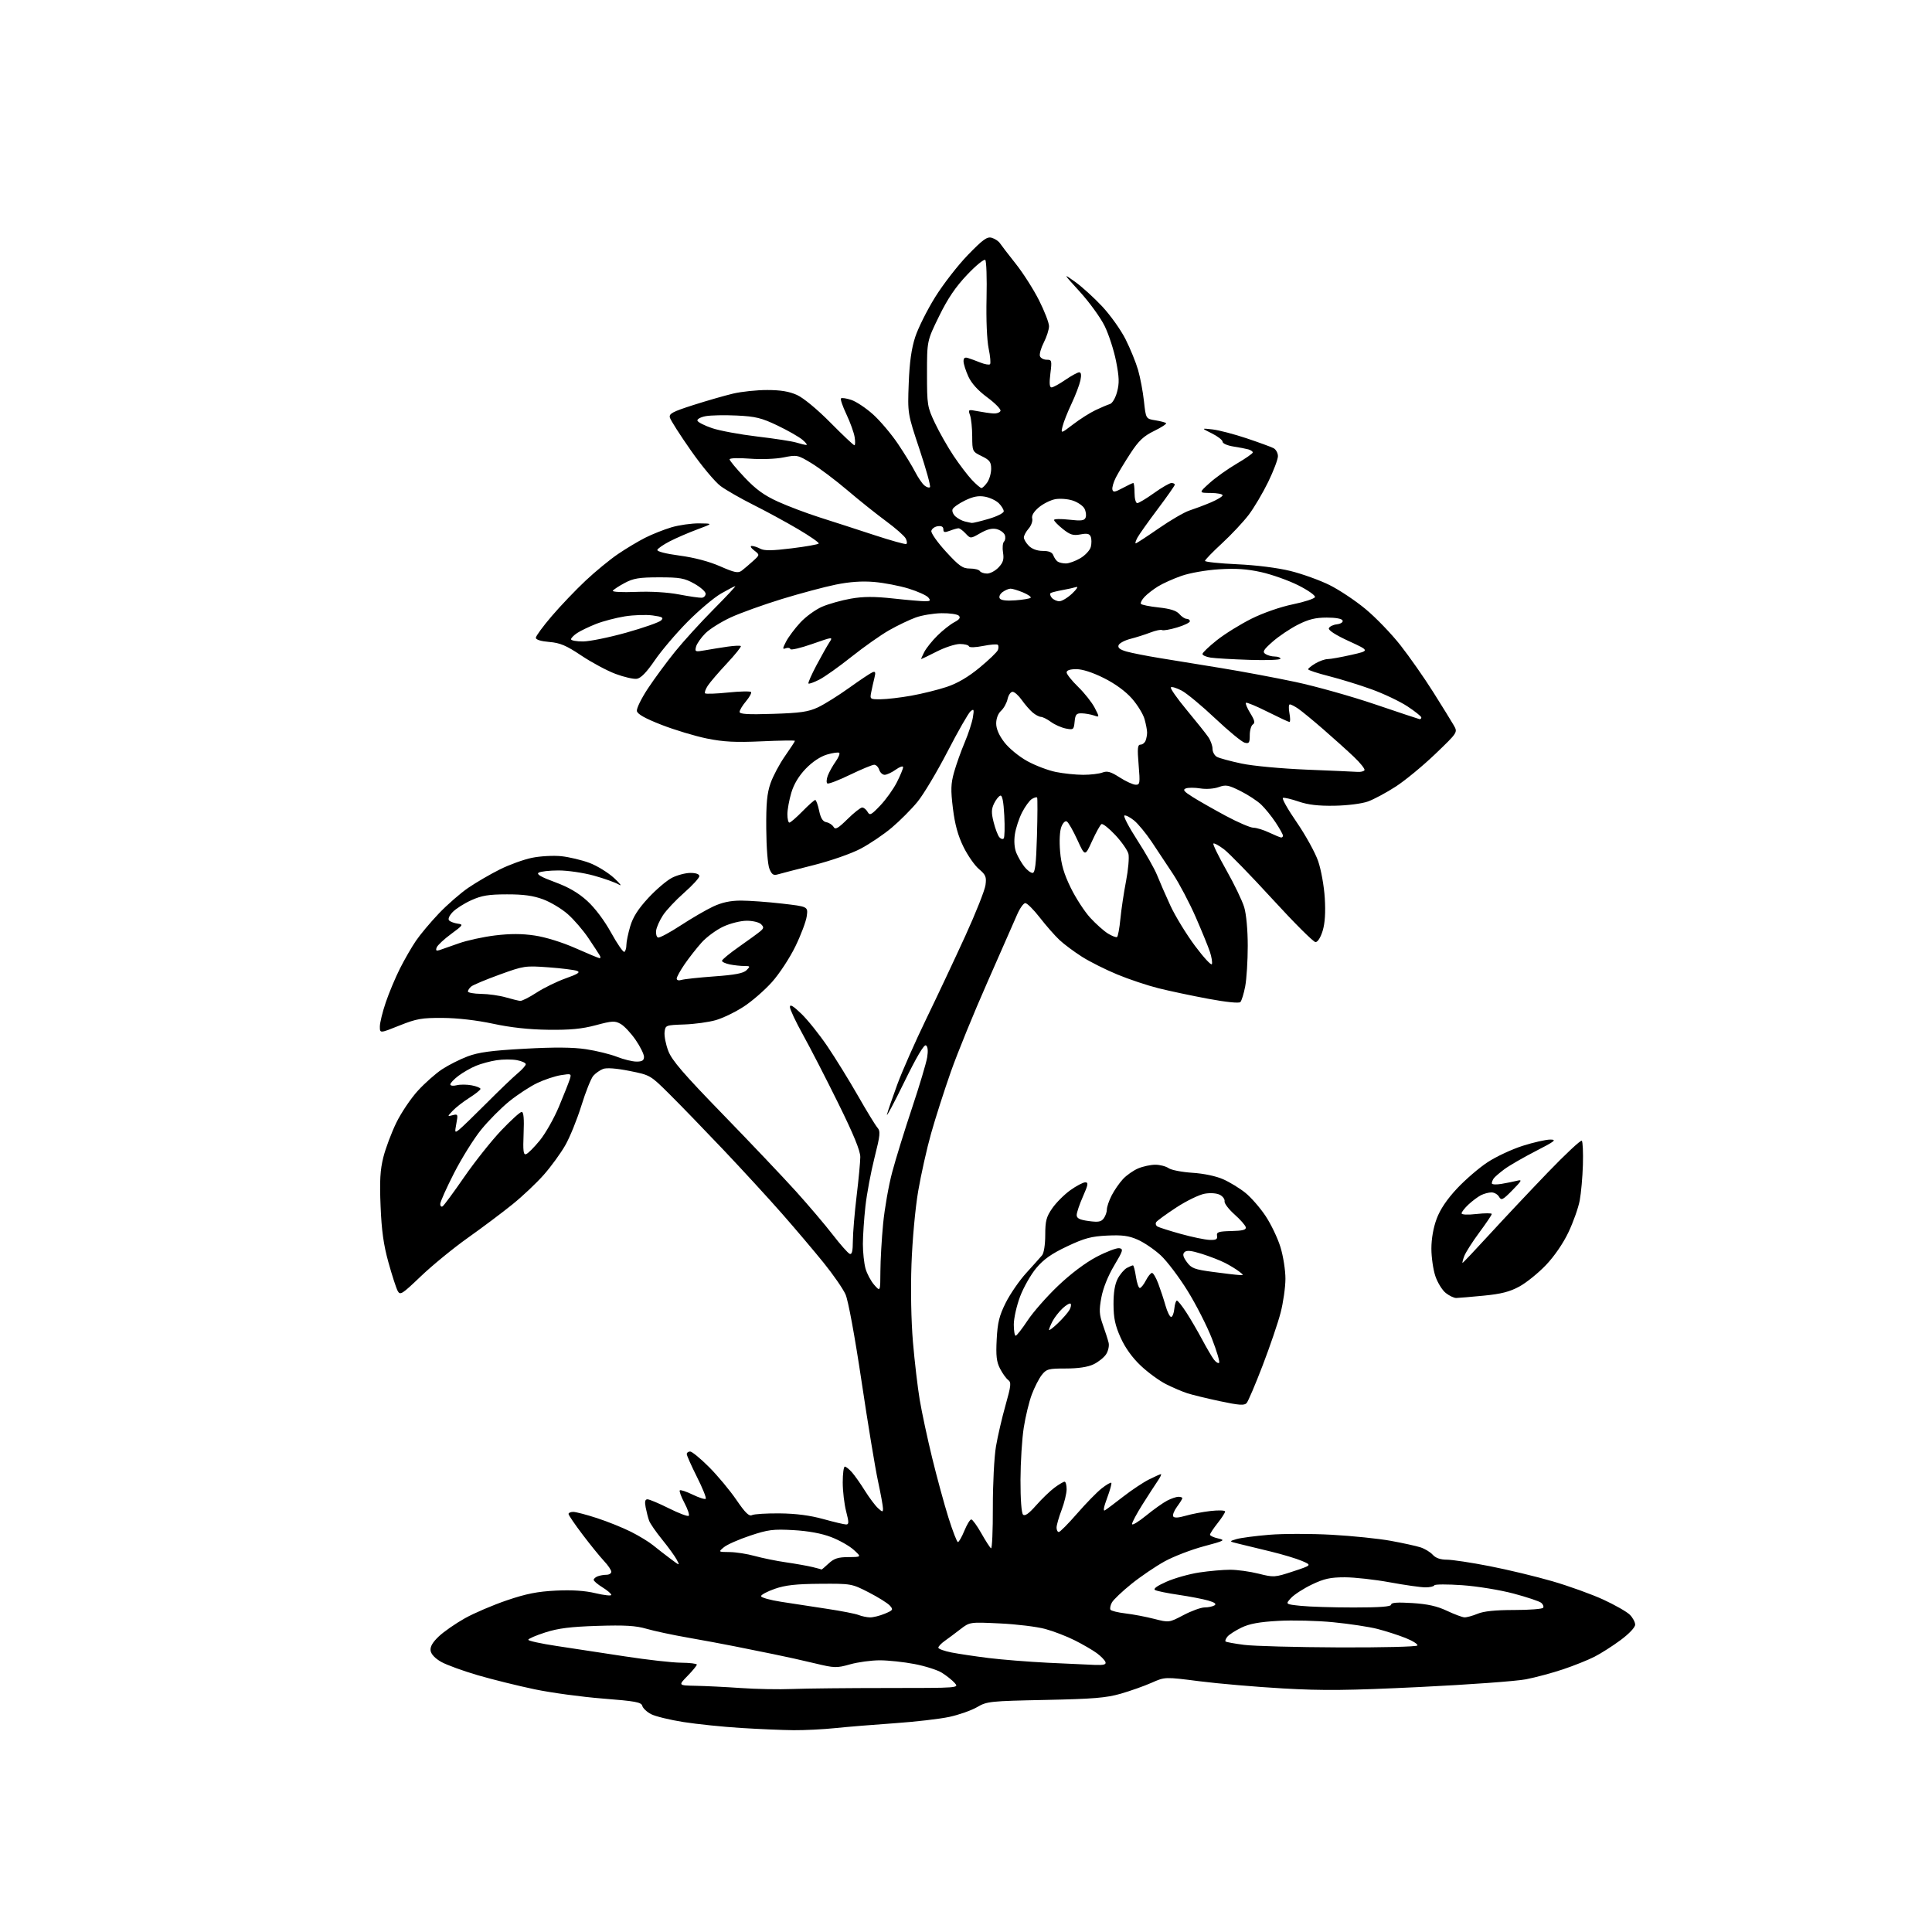 <?xml version="1.0" encoding="UTF-8" standalone="no"?>
<svg 
  version="1.1" 
  xmlns="http://www.w3.org/2000/svg" 
  xmlns:xlink="http://www.w3.org/1999/xlink" 
  xmlns:svg="http://www.w3.org/2000/svg"
  xmlns:rdf="http://www.w3.org/1999/02/22-rdf-syntax-ns#"
  xmlns:cc="http://creativecommons.org/ns#"
  xmlns:dc="http://purl.org/dc/elements/1.1/"
  viewBox="0 0 768 768"
  width="768"
  height="768"
>
<style>svg {background-color: white; }</style>"
<path stroke="none" fill="black" fill-rule="evenodd" d="M315.50,687.78C311.10,687.74 301.65,687.34 294.50,686.89C287.35,686.45 277.09,685.38 271.70,684.54C266.30,683.69 260.51,682.28 258.83,681.41C257.15,680.54 255.57,679.06 255.32,678.11C254.94,676.65 252.59,676.22 239.68,675.21C231.33,674.56 219.10,672.90 212.50,671.52C205.90,670.14 195.74,667.62 189.93,665.93C184.12,664.23 177.59,661.86 175.43,660.65C172.97,659.27 171.38,657.59 171.17,656.16C170.95,654.58 171.95,652.84 174.47,650.46C176.46,648.58 181.11,645.36 184.80,643.29C188.48,641.23 196.00,638.02 201.50,636.15C209.20,633.53 213.68,632.65 221.00,632.29C227.45,631.98 232.51,632.31 236.75,633.33C240.19,634.15 243.00,634.45 243.00,633.99C243.00,633.54 241.43,632.19 239.50,631.00C237.57,629.81 236.00,628.47 236.00,628.03C236.00,627.58 236.71,626.94 237.58,626.61C238.45,626.27 240.03,626.00 241.08,626.00C242.14,626.00 243.00,625.46 243.00,624.80C243.00,624.14 241.71,622.22 240.13,620.55C238.55,618.87 234.72,614.16 231.63,610.08C228.53,605.99 226.00,602.28 226.00,601.83C226.00,601.37 226.84,601.00 227.87,601.00C228.90,601.00 233.19,602.12 237.40,603.50C241.61,604.87 247.67,607.32 250.88,608.94C254.08,610.55 258.01,612.95 259.60,614.26C261.20,615.56 264.26,617.95 266.42,619.56C270.30,622.47 270.32,622.47 269.01,620.00C268.28,618.62 265.68,615.03 263.23,612.02C260.78,609.01 258.44,605.63 258.04,604.52C257.63,603.41 257.02,601.04 256.67,599.25C256.22,596.89 256.42,596.00 257.39,596.00C258.13,596.00 261.97,597.62 265.93,599.60C269.89,601.58 273.42,602.91 273.78,602.55C274.15,602.19 273.37,599.88 272.07,597.43C270.77,594.97 269.94,592.73 270.23,592.44C270.52,592.15 272.83,592.91 275.36,594.14C277.89,595.37 280.22,596.11 280.54,595.79C280.86,595.47 279.30,591.57 277.06,587.13C274.83,582.68 273.00,578.58 273.00,578.02C273.00,577.46 273.60,577.00 274.34,577.00C275.08,577.00 278.46,579.78 281.85,583.17C285.24,586.56 290.13,592.43 292.71,596.20C296.27,601.41 297.77,602.87 298.95,602.28C299.80,601.85 304.77,601.54 310.00,601.60C316.39,601.66 322.04,602.40 327.26,603.85C331.53,605.03 335.63,606.00 336.36,606.00C337.49,606.00 337.48,605.14 336.35,600.78C335.61,597.91 335.00,592.74 335.00,589.28C335.00,585.83 335.37,583.00 335.83,583.00C336.28,583.00 337.55,584.01 338.65,585.25C339.75,586.49 342.08,589.80 343.83,592.61C345.59,595.41 347.92,598.52 349.01,599.51C350.82,601.15 351.00,601.16 351.00,599.64C351.00,598.72 350.10,593.81 349.01,588.73C347.91,583.65 344.97,565.80 342.47,549.05C339.79,531.12 337.18,516.94 336.11,514.55C335.12,512.32 331.21,506.68 327.43,502.00C323.65,497.32 316.22,488.55 310.91,482.50C305.60,476.45 295.06,464.98 287.50,457.00C279.93,449.02 270.31,439.09 266.12,434.93C258.51,427.37 258.49,427.36 250.23,425.71C245.01,424.67 241.13,424.38 239.73,424.92C238.50,425.39 236.76,426.61 235.85,427.64C234.95,428.66 232.81,434.00 231.11,439.50C229.40,445.00 226.52,452.10 224.70,455.28C222.88,458.46 219.05,463.73 216.18,466.98C213.32,470.23 207.72,475.52 203.74,478.73C199.76,481.95 191.78,487.94 186.00,492.04C180.22,496.14 171.82,503.02 167.32,507.32C159.72,514.58 159.07,514.99 158.07,513.13C157.48,512.02 155.83,506.93 154.41,501.81C152.48,494.90 151.68,489.15 151.29,479.50C150.87,469.40 151.12,465.05 152.39,460.00C153.29,456.43 155.61,450.26 157.54,446.30C159.48,442.33 163.32,436.63 166.07,433.62C168.82,430.60 173.15,426.77 175.68,425.09C178.22,423.41 182.81,421.09 185.89,419.93C190.24,418.30 195.33,417.61 208.50,416.89C220.45,416.23 227.72,416.29 232.97,417.08C237.08,417.70 242.61,419.06 245.26,420.10C247.91,421.15 251.41,422.00 253.04,422.00C255.28,422.00 256.00,421.54 256.00,420.11C256.00,419.07 254.50,416.03 252.66,413.36C250.82,410.69 248.16,407.84 246.74,407.04C244.43,405.73 243.37,405.78 236.83,407.54C231.32,409.01 226.64,409.46 218.00,409.35C210.33,409.26 203.01,408.46 196.00,406.95C189.51,405.56 181.88,404.68 176.00,404.64C167.63,404.59 165.58,404.95 158.75,407.68C151.00,410.79 151.00,410.79 151.00,408.07C151.00,406.57 152.06,402.23 153.36,398.43C154.65,394.62 157.19,388.57 158.99,385.00C160.79,381.43 163.64,376.48 165.33,374.00C167.01,371.52 171.11,366.63 174.44,363.13C177.77,359.63 183.06,355.02 186.20,352.88C189.33,350.75 194.95,347.47 198.70,345.61C202.44,343.74 208.19,341.66 211.48,340.99C214.78,340.31 220.00,340.03 223.12,340.35C226.23,340.68 231.27,341.88 234.31,343.01C237.35,344.15 241.78,346.89 244.17,349.09C246.55,351.30 247.38,352.44 246.00,351.62C244.62,350.80 240.13,349.20 236.02,348.06C231.91,346.93 225.61,346.01 222.02,346.02C218.43,346.02 214.88,346.42 214.12,346.90C213.15,347.52 215.05,348.62 220.54,350.64C226.01,352.65 229.85,354.88 233.43,358.13C236.54,360.96 240.25,365.91 242.96,370.82C245.40,375.25 247.76,378.65 248.20,378.38C248.64,378.10 249.00,376.87 249.00,375.62C249.00,374.38 249.69,371.04 250.53,368.20C251.62,364.53 253.69,361.29 257.70,356.96C260.80,353.61 265.04,350.00 267.13,348.93C269.21,347.87 272.51,347.00 274.46,347.00C276.67,347.00 278.00,347.48 278.00,348.28C278.00,348.98 275.27,351.96 271.94,354.89C268.61,357.82 264.82,361.86 263.52,363.86C262.21,365.86 261.00,368.58 260.82,369.91C260.65,371.23 260.99,372.48 261.58,372.68C262.17,372.89 266.22,370.72 270.58,367.87C274.94,365.02 280.75,361.64 283.50,360.36C286.97,358.73 290.33,358.01 294.50,358.00C297.80,358.00 305.16,358.53 310.86,359.19C321.21,360.38 321.21,360.38 320.70,364.17C320.43,366.24 318.39,371.67 316.17,376.22C313.95,380.79 309.77,387.15 306.84,390.42C303.92,393.68 298.85,398.08 295.56,400.20C292.28,402.33 287.32,404.72 284.55,405.52C281.77,406.32 276.12,407.10 272.00,407.24C264.61,407.50 264.50,407.54 264.18,410.28C264.00,411.82 264.67,415.19 265.66,417.78C267.07,421.49 271.74,426.91 287.38,443.00C298.33,454.27 311.39,468.04 316.40,473.58C321.40,479.13 327.98,486.86 331.00,490.78C334.02,494.69 337.06,498.13 337.75,498.42C338.66,498.80 339.01,497.40 339.03,493.22C339.05,490.07 339.71,482.10 340.51,475.50C341.31,468.90 341.97,461.90 341.98,459.94C341.99,457.45 339.34,450.98 333.15,438.44C328.28,428.57 321.98,416.34 319.15,411.25C316.32,406.16 314.00,401.23 314.00,400.29C314.00,399.08 315.34,399.88 318.60,403.04C321.13,405.49 325.79,411.32 328.96,416.00C332.12,420.68 337.54,429.45 341.00,435.50C344.45,441.55 347.94,447.27 348.75,448.20C350.06,449.71 349.93,451.07 347.63,460.20C346.20,465.87 344.57,474.55 344.02,479.50C343.47,484.45 343.02,491.20 343.01,494.50C343.01,497.80 343.48,502.19 344.05,504.25C344.62,506.31 346.18,509.23 347.51,510.75C349.94,513.50 349.94,513.50 349.97,505.42C349.99,500.98 350.48,492.43 351.06,486.42C351.64,480.42 353.25,471.23 354.65,466.00C356.04,460.77 359.60,449.27 362.55,440.43C365.50,431.59 368.21,422.53 368.57,420.30C368.99,417.69 368.81,416.00 368.07,415.55C367.33,415.08 364.33,420.15 359.44,430.17C355.32,438.60 352.24,444.38 352.59,443.00C352.94,441.62 354.80,436.23 356.72,431.00C358.65,425.77 363.82,414.07 368.21,405.00C372.61,395.93 379.59,381.09 383.73,372.03C387.87,362.97 391.48,353.87 391.75,351.82C392.19,348.57 391.85,347.75 389.16,345.48C387.46,344.05 384.68,340.07 382.99,336.63C380.82,332.22 379.59,327.77 378.81,321.44C377.89,313.99 377.97,311.58 379.25,307.00C380.09,303.98 382.00,298.64 383.47,295.15C384.95,291.66 386.42,287.16 386.74,285.15C387.26,281.97 387.14,281.66 385.81,282.75C384.97,283.44 380.85,290.64 376.66,298.75C372.46,306.86 367.08,315.87 364.69,318.77C362.31,321.67 357.74,326.26 354.52,328.98C351.31,331.70 345.71,335.48 342.08,337.39C338.38,339.34 330.22,342.18 323.49,343.88C316.90,345.54 310.50,347.20 309.27,347.56C307.46,348.10 306.82,347.69 305.86,345.36C305.19,343.73 304.65,336.92 304.60,329.50C304.52,319.38 304.90,315.36 306.30,311.35C307.29,308.51 309.87,303.66 312.05,300.55C314.22,297.45 316.00,294.73 316.00,294.50C316.00,294.27 310.04,294.36 302.75,294.69C292.34,295.16 287.68,294.92 281.00,293.57C276.32,292.62 268.23,290.18 263.01,288.15C256.46,285.60 253.41,283.89 253.17,282.64C252.98,281.64 254.96,277.60 257.57,273.66C260.18,269.72 265.04,263.12 268.38,259.00C271.71,254.88 278.57,247.34 283.63,242.25C288.68,237.16 292.58,233.00 292.28,233.00C291.99,233.00 289.44,234.33 286.62,235.95C283.80,237.57 277.80,242.63 273.28,247.20C268.77,251.76 262.91,258.65 260.28,262.50C257.01,267.28 254.74,269.61 253.14,269.83C251.85,270.02 248.04,269.14 244.67,267.88C241.31,266.62 235.21,263.35 231.11,260.61C225.07,256.57 222.67,255.55 218.34,255.19C215.04,254.92 213.00,254.29 213.00,253.53C213.00,252.86 215.85,248.97 219.34,244.90C222.82,240.83 228.86,234.50 232.76,230.84C236.66,227.17 242.47,222.40 245.68,220.23C248.88,218.05 253.75,215.14 256.50,213.75C259.25,212.36 263.94,210.50 266.93,209.61C269.92,208.73 274.87,208.02 277.93,208.05C283.50,208.10 283.50,208.10 277.19,210.45C273.72,211.74 268.80,213.86 266.27,215.17C263.73,216.47 261.50,218.01 261.30,218.59C261.10,219.21 264.67,220.13 270.16,220.86C275.99,221.64 281.88,223.19 286.25,225.11C292.00,227.63 293.41,227.92 294.82,226.87C295.74,226.17 297.75,224.47 299.28,223.08C302.07,220.56 302.07,220.56 299.78,218.80C298.51,217.82 298.08,217.03 298.82,217.02C299.54,217.01 301.08,217.51 302.24,218.13C303.81,218.97 306.96,218.93 314.71,217.97C320.41,217.27 325.25,216.41 325.46,216.06C325.68,215.71 321.95,213.12 317.18,210.31C312.41,207.50 304.45,203.17 299.50,200.70C294.55,198.22 288.70,194.87 286.50,193.26C284.30,191.65 278.96,185.27 274.64,179.08C270.31,172.90 266.55,167.01 266.29,166.00C265.88,164.44 267.31,163.67 275.58,161.02C280.96,159.30 288.09,157.25 291.43,156.46C294.77,155.67 300.88,155.03 305.00,155.04C310.32,155.04 313.77,155.62 316.84,157.02C319.38,158.17 324.90,162.73 330.10,167.99C335.00,172.95 339.29,177.00 339.64,177.00C339.98,177.00 340.02,175.53 339.73,173.74C339.44,171.95 337.97,167.89 336.47,164.71C334.96,161.53 333.99,158.68 334.30,158.37C334.61,158.06 336.46,158.33 338.40,158.97C340.34,159.61 344.23,162.20 347.05,164.73C349.86,167.26 354.31,172.52 356.94,176.42C359.56,180.31 362.64,185.33 363.78,187.57C364.92,189.80 366.57,192.23 367.45,192.96C368.33,193.69 369.33,194.00 369.68,193.65C370.03,193.30 368.17,186.57 365.55,178.70C360.78,164.39 360.78,164.39 361.23,152.44C361.55,143.99 362.31,138.59 363.81,133.97C364.98,130.39 368.54,123.26 371.72,118.14C374.90,113.02 380.76,105.47 384.75,101.35C390.77,95.15 392.39,93.98 394.25,94.53C395.49,94.89 396.95,95.87 397.50,96.70C398.05,97.53 400.88,101.20 403.78,104.86C406.68,108.51 410.85,115.04 413.03,119.37C415.21,123.69 417.00,128.32 417.00,129.66C417.00,130.99 416.07,133.91 414.93,136.14C413.79,138.37 413.10,140.83 413.40,141.60C413.69,142.37 414.90,143.00 416.08,143.00C418.10,143.00 418.19,143.33 417.54,148.50C417.06,152.36 417.20,154.00 418.00,154.00C418.63,154.00 421.10,152.65 423.50,151.00C425.90,149.35 428.38,148.00 429.01,148.00C429.78,148.00 429.93,149.07 429.47,151.25C429.08,153.04 427.50,157.20 425.94,160.50C424.38,163.80 422.78,167.83 422.39,169.47C421.67,172.43 421.67,172.43 426.59,168.68C429.29,166.61 433.30,164.07 435.50,163.03C437.70,161.99 440.26,160.90 441.20,160.62C442.17,160.32 443.39,158.25 444.05,155.80C444.99,152.34 444.91,149.95 443.65,143.56C442.79,139.20 440.74,132.90 439.10,129.56C437.45,126.23 433.04,120.14 429.30,116.03C422.50,108.56 422.50,108.56 427.37,112.03C430.04,113.94 434.89,118.34 438.13,121.80C441.37,125.27 445.56,131.14 447.43,134.86C449.30,138.58 451.54,144.07 452.40,147.06C453.27,150.05 454.32,155.64 454.74,159.48C455.50,166.47 455.50,166.47 459.26,167.08C461.33,167.41 463.26,167.92 463.54,168.21C463.83,168.50 461.68,169.90 458.77,171.32C454.56,173.38 452.64,175.20 449.37,180.21C447.11,183.67 444.50,187.99 443.57,189.82C442.64,191.64 442.02,193.79 442.19,194.58C442.45,195.78 443.16,195.68 446.25,194.02C448.31,192.91 450.22,192.00 450.50,192.00C450.77,192.00 451.00,193.80 451.00,196.00C451.00,198.20 451.48,200.00 452.08,200.00C452.67,200.00 455.67,198.20 458.74,196.00C461.81,193.80 464.93,192.00 465.66,192.00C466.40,192.00 467.00,192.30 467.00,192.66C467.00,193.03 463.93,197.41 460.17,202.41C456.41,207.41 452.80,212.51 452.13,213.75C451.47,214.99 451.17,216.00 451.47,216.00C451.76,216.00 455.87,213.32 460.59,210.05C465.32,206.77 470.83,203.57 472.84,202.93C474.85,202.28 478.64,200.86 481.25,199.76C483.86,198.65 486.00,197.36 486.00,196.88C486.00,196.39 483.86,195.98 481.25,195.96C476.50,195.92 476.50,195.92 480.81,192.02C483.19,189.87 488.03,186.42 491.56,184.35C495.10,182.28 498.00,180.26 498.00,179.86C498.00,179.46 497.21,178.91 496.25,178.64C495.29,178.37 492.59,177.85 490.25,177.49C487.91,177.12 486.00,176.28 486.00,175.61C486.00,174.94 484.09,173.45 481.75,172.29C477.50,170.19 477.50,170.19 482.00,170.70C484.48,170.98 490.55,172.57 495.50,174.22C500.45,175.88 505.29,177.65 506.25,178.15C507.21,178.66 508.00,180.09 508.00,181.34C508.00,182.59 506.26,187.18 504.14,191.55C502.01,195.92 498.53,201.81 496.39,204.64C494.25,207.46 489.46,212.57 485.75,215.99C482.04,219.41 479.00,222.55 479.00,222.96C479.00,223.37 484.74,223.98 491.75,224.30C499.41,224.65 507.89,225.72 513.00,226.98C517.67,228.14 524.65,230.65 528.50,232.56C532.35,234.47 538.80,238.76 542.83,242.11C546.87,245.45 553.09,251.91 556.67,256.46C560.25,261.02 566.13,269.41 569.73,275.12C573.33,280.83 577.00,286.77 577.89,288.32C579.50,291.13 579.50,291.13 570.55,299.72C565.62,304.44 558.54,310.28 554.81,312.69C551.08,315.10 546.11,317.77 543.76,318.61C541.33,319.48 535.64,320.20 530.50,320.29C524.10,320.40 519.98,319.92 516.25,318.64C513.36,317.65 510.54,316.99 510.00,317.17C509.45,317.35 511.90,321.70 515.44,326.83C518.97,331.96 522.82,338.94 523.99,342.33C525.16,345.74 526.34,352.30 526.62,357.00C526.97,362.71 526.70,366.98 525.78,370.00C524.96,372.68 523.82,374.50 522.94,374.50C522.12,374.50 514.46,366.85 505.89,357.49C497.33,348.14 488.65,339.21 486.60,337.64C484.55,336.08 482.63,335.04 482.34,335.33C482.05,335.62 484.37,340.38 487.49,345.90C490.62,351.42 493.81,358.05 494.59,360.63C495.42,363.40 496.00,369.69 496.00,376.02C496.00,381.91 495.54,389.14 494.99,392.08C494.43,395.02 493.56,397.84 493.06,398.34C492.52,398.88 487.41,398.36 480.33,397.04C473.82,395.83 464.90,393.94 460.50,392.84C456.10,391.74 448.74,389.28 444.14,387.37C439.53,385.47 433.23,382.31 430.14,380.35C427.04,378.39 422.99,375.37 421.15,373.65C419.31,371.92 415.79,367.91 413.34,364.75C410.89,361.59 408.29,359.00 407.57,359.00C406.86,359.00 405.35,361.14 404.24,363.75C403.12,366.36 397.83,378.40 392.48,390.50C387.13,402.60 380.61,418.57 377.99,426.00C375.38,433.43 371.84,444.45 370.14,450.50C368.43,456.55 366.12,466.90 364.99,473.50C363.83,480.30 362.68,492.87 362.33,502.50C361.96,512.73 362.20,525.07 362.91,533.50C363.57,541.20 364.78,551.55 365.61,556.50C366.44,561.45 368.66,571.80 370.54,579.50C372.42,587.20 375.33,597.89 377.01,603.25C378.70,608.61 380.39,613.00 380.79,613.00C381.18,612.99 382.33,610.97 383.35,608.50C384.37,606.02 385.60,604.00 386.09,604.00C386.58,604.00 388.38,606.47 390.09,609.50C391.79,612.52 393.53,615.21 393.95,615.47C394.37,615.73 394.70,608.42 394.67,599.22C394.65,590.02 395.21,579.13 395.91,575.00C396.61,570.88 398.33,563.48 399.72,558.58C401.91,550.84 402.05,549.51 400.78,548.58C399.97,547.98 398.51,545.96 397.54,544.07C396.13,541.36 395.86,538.95 396.20,532.42C396.55,525.72 397.22,523.01 399.80,517.85C401.55,514.36 405.22,509.02 407.98,506.00C410.73,502.98 413.55,499.82 414.24,499.00C414.97,498.13 415.50,494.74 415.50,490.91C415.50,485.34 415.93,483.71 418.29,480.31C419.82,478.10 423.04,474.87 425.45,473.14C427.86,471.41 430.54,470.00 431.40,470.00C432.72,470.00 432.58,470.89 430.49,475.62C429.12,478.72 428.00,482.03 428.00,482.99C428.00,484.31 429.15,484.89 432.75,485.38C436.58,485.91 437.74,485.70 438.75,484.32C439.44,483.39 440.00,481.79 440.00,480.77C440.00,479.75 440.85,477.25 441.90,475.21C442.94,473.17 444.97,470.24 446.40,468.70C447.83,467.16 450.56,465.25 452.47,464.45C454.37,463.65 457.43,463.00 459.25,463.00C461.07,463.00 463.44,463.61 464.53,464.36C465.61,465.11 469.88,465.94 474.00,466.20C478.51,466.49 483.38,467.51 486.22,468.77C488.82,469.92 492.79,472.34 495.04,474.15C497.29,475.96 500.89,480.08 503.05,483.32C505.21,486.55 507.89,492.13 508.99,495.71C510.10,499.28 510.99,504.98 510.98,508.36C510.97,511.73 510.11,517.79 509.06,521.82C508.02,525.85 504.80,535.30 501.91,542.82C499.03,550.34 496.16,557.07 495.54,557.76C494.64,558.76 492.51,558.61 484.96,557.00C479.76,555.89 473.93,554.47 472.00,553.85C470.07,553.23 466.29,551.62 463.58,550.26C460.88,548.91 456.32,545.58 453.46,542.87C450.08,539.68 447.27,535.76 445.46,531.73C443.28,526.88 442.67,523.98 442.64,518.51C442.62,513.78 443.17,510.45 444.32,508.28C445.25,506.51 446.89,504.60 447.94,504.03C449.00,503.46 450.10,503.00 450.37,503.00C450.65,503.00 451.18,505.02 451.55,507.50C451.92,509.98 452.61,512.00 453.09,512.00C453.56,512.00 454.65,510.65 455.50,509.00C456.35,507.35 457.45,506.00 457.94,506.00C458.43,506.00 459.55,507.91 460.43,510.25C461.31,512.59 462.61,516.52 463.31,519.00C464.01,521.48 465.02,523.50 465.54,523.50C466.07,523.50 466.64,522.04 466.81,520.25C466.99,518.46 467.44,517.00 467.83,517.00C468.22,517.00 469.92,519.14 471.61,521.75C473.30,524.36 476.12,529.20 477.88,532.50C479.64,535.80 481.73,539.37 482.53,540.43C483.33,541.49 484.27,542.07 484.62,541.72C484.96,541.37 483.68,537.04 481.75,532.10C479.83,527.16 475.49,518.64 472.10,513.16C468.72,507.69 463.90,501.32 461.40,499.01C458.90,496.71 454.81,493.92 452.30,492.81C448.71,491.22 446.17,490.88 440.13,491.16C433.78,491.47 431.10,492.19 424.19,495.45C417.99,498.38 414.87,500.58 411.93,504.08C409.76,506.67 406.87,511.77 405.49,515.42C404.12,519.06 403.00,524.06 403.00,526.52C403.00,528.99 403.34,530.99 403.75,530.97C404.16,530.96 406.30,528.22 408.50,524.89C410.70,521.56 416.15,515.36 420.61,511.12C425.58,506.38 431.48,501.94 435.88,499.63C439.82,497.56 443.90,496.01 444.94,496.18C446.64,496.47 446.43,497.17 442.88,503.11C440.46,507.17 438.50,512.05 437.81,515.75C436.86,520.87 436.95,522.50 438.41,526.64C439.36,529.31 440.39,532.51 440.69,533.75C440.99,534.98 440.54,537.05 439.69,538.35C438.84,539.64 436.59,541.44 434.67,542.35C432.40,543.43 428.59,544.00 423.67,544.00C416.77,544.00 415.98,544.21 414.11,546.58C413.00,548.00 411.21,551.49 410.15,554.34C409.08,557.18 407.65,563.11 406.96,567.51C406.27,571.90 405.68,581.24 405.66,588.26C405.64,595.90 406.04,601.44 406.67,602.07C407.41,602.81 408.97,601.70 411.87,598.41C414.15,595.82 417.45,592.65 419.20,591.35C420.95,590.06 422.75,589.00 423.19,589.00C423.64,589.00 424.00,590.35 424.00,591.99C424.00,593.63 423.10,597.35 422.00,600.24C420.90,603.13 420.00,606.29 420.00,607.25C420.00,608.21 420.40,609.00 420.89,609.00C421.38,609.00 424.64,605.71 428.14,601.69C431.64,597.66 436.04,593.16 437.91,591.68C439.79,590.20 441.52,589.19 441.76,589.43C442.00,589.67 441.25,592.40 440.09,595.50C438.74,599.10 438.43,600.86 439.24,600.37C439.93,599.95 443.20,597.50 446.50,594.93C449.80,592.36 454.39,589.30 456.71,588.13C459.03,586.96 461.18,586.00 461.49,586.00C461.80,586.00 461.21,587.24 460.17,588.75C459.14,590.26 456.42,594.46 454.14,598.07C451.86,601.68 450.00,605.18 450.00,605.83C450.00,606.49 452.48,605.00 455.52,602.53C458.56,600.05 462.36,597.35 463.97,596.52C465.58,595.68 467.60,595.00 468.45,595.00C469.30,595.00 470.00,595.24 470.00,595.54C470.00,595.84 469.05,597.37 467.88,598.95C466.72,600.52 466.04,602.26 466.38,602.81C466.78,603.46 468.48,603.37 471.25,602.55C473.59,601.86 478.09,601.00 481.25,600.64C484.41,600.28 487.00,600.37 487.00,600.85C487.00,601.33 485.65,603.42 484.00,605.50C482.35,607.58 481.00,609.63 481.00,610.06C481.00,610.49 482.46,611.17 484.25,611.56C487.24,612.23 486.78,612.48 478.52,614.68C473.58,616.00 466.60,618.68 463.02,620.64C459.43,622.61 453.47,626.65 449.77,629.63C446.07,632.61 442.56,635.95 441.98,637.05C441.39,638.14 441.14,639.42 441.43,639.88C441.71,640.34 444.39,641.01 447.39,641.36C450.38,641.71 455.50,642.68 458.77,643.52C464.72,645.04 464.72,645.04 470.46,642.02C473.62,640.36 477.39,638.99 478.85,638.98C480.31,638.98 482.08,638.60 482.79,638.15C483.66,637.60 482.86,636.99 480.29,636.24C478.20,635.64 472.90,634.62 468.50,633.97C464.10,633.33 459.90,632.47 459.18,632.07C458.31,631.59 459.87,630.45 463.68,628.76C466.88,627.34 472.74,625.69 476.69,625.09C480.65,624.49 486.18,624.00 488.99,624.00C491.79,624.00 496.89,624.70 500.31,625.56C506.36,627.08 506.73,627.06 514.01,624.66C521.50,622.19 521.50,622.19 517.56,620.50C515.39,619.57 509.76,617.88 505.06,616.74C500.35,615.60 494.70,614.23 492.50,613.69C488.50,612.72 488.50,612.72 491.50,611.82C493.15,611.33 499.00,610.56 504.50,610.10C510.00,609.64 521.17,609.64 529.33,610.09C537.48,610.54 548.06,611.62 552.83,612.50C557.60,613.37 562.91,614.53 564.63,615.08C566.35,615.63 568.56,616.96 569.53,618.04C570.71,619.34 572.60,620.00 575.15,620.00C577.26,620.00 584.88,621.15 592.09,622.56C599.30,623.96 610.57,626.67 617.13,628.58C623.69,630.49 632.82,633.78 637.41,635.90C642.00,638.02 646.71,640.71 647.88,641.88C649.05,643.05 650.00,644.82 650.00,645.83C650.00,646.90 647.60,649.44 644.25,651.93C641.09,654.28 636.39,657.28 633.81,658.59C631.23,659.90 625.64,662.14 621.38,663.57C617.13,665.00 610.47,666.79 606.58,667.55C602.68,668.30 583.75,669.68 564.50,670.61C535.72,672.00 526.04,672.10 510.00,671.18C499.27,670.57 484.33,669.28 476.79,668.32C463.09,666.57 463.09,666.57 457.79,668.92C454.88,670.21 449.35,672.17 445.50,673.28C439.70,674.94 434.55,675.36 415.50,675.75C393.52,676.20 392.32,676.32 388.44,678.59C386.20,679.90 381.25,681.65 377.44,682.48C373.62,683.31 363.75,684.45 355.50,685.02C347.25,685.59 336.68,686.46 332.00,686.95C327.32,687.44 319.90,687.81 315.50,687.78zM315.00,671.40C320.23,671.19 337.28,671.01 352.90,671.01C381.31,671.00 381.31,671.00 379.47,668.97C378.46,667.85 376.17,666.04 374.39,664.93C372.61,663.83 367.71,662.27 363.49,661.47C359.27,660.66 353.08,660.00 349.73,660.00C346.37,660.00 341.06,660.72 337.92,661.60C332.53,663.12 331.76,663.09 323.86,661.19C319.26,660.08 311.90,658.44 307.50,657.56C303.10,656.67 296.12,655.27 292.00,654.43C287.88,653.60 279.55,652.05 273.50,650.99C267.45,649.94 260.02,648.35 257.00,647.47C252.72,646.22 248.40,645.97 237.50,646.31C226.81,646.65 221.90,647.26 216.75,648.92C213.04,650.11 210.00,651.42 210.00,651.84C210.00,652.26 215.06,653.37 221.25,654.30C227.44,655.23 239.70,657.09 248.50,658.45C257.30,659.80 267.31,660.93 270.75,660.95C274.19,660.98 277.00,661.32 277.00,661.71C277.00,662.10 275.33,664.12 273.30,666.21C269.59,670.00 269.59,670.00 276.55,670.13C280.37,670.20 288.45,670.60 294.50,671.02C300.55,671.45 309.77,671.62 315.00,671.40zM435.22,661.83C438.81,661.96 439.81,661.68 439.42,660.65C439.14,659.91 437.60,658.34 436.02,657.17C434.43,656.00 430.51,653.71 427.31,652.10C424.12,650.48 418.80,648.43 415.50,647.54C412.20,646.64 404.10,645.65 397.50,645.34C385.50,644.77 385.50,644.77 381.78,647.63C379.74,649.21 376.93,651.31 375.53,652.30C374.14,653.28 373.00,654.49 373.00,654.98C373.00,655.46 375.36,656.32 378.25,656.89C381.14,657.45 387.77,658.44 393.00,659.09C398.23,659.74 408.80,660.58 416.50,660.97C424.20,661.35 432.62,661.74 435.22,661.83zM532.19,654.87C549.15,654.94 563.13,654.60 563.43,654.11C563.73,653.62 561.62,652.28 558.74,651.13C555.86,649.98 550.81,648.36 547.53,647.52C544.25,646.68 536.37,645.49 530.03,644.87C523.69,644.24 513.85,644.00 508.17,644.32C500.63,644.74 496.67,645.46 493.50,647.00C491.12,648.15 488.61,649.76 487.94,650.57C487.27,651.38 486.92,652.26 487.18,652.51C487.43,652.76 490.76,653.37 494.57,653.86C498.38,654.35 515.31,654.80 532.19,654.87zM345.78,642.94C347.04,642.97 349.69,642.32 351.68,641.49C355.04,640.09 355.18,639.86 353.70,638.22C352.83,637.26 349.05,634.90 345.31,632.98C338.57,629.53 338.38,629.50 326.00,629.58C316.43,629.65 312.21,630.12 308.00,631.58C304.98,632.64 302.51,633.95 302.52,634.50C302.53,635.05 306.13,636.06 310.52,636.74C314.91,637.43 323.13,638.68 328.79,639.54C334.45,640.39 340.07,641.49 341.29,641.98C342.51,642.47 344.53,642.90 345.78,642.94zM582.13,642.92C583.02,642.96 585.37,642.33 587.35,641.50C589.80,640.48 594.42,640.00 601.91,640.00C607.94,640.00 613.13,639.60 613.43,639.11C613.73,638.63 613.39,637.74 612.66,637.14C611.94,636.54 607.00,634.89 601.68,633.47C596.30,632.04 587.23,630.56 581.25,630.14C575.34,629.73 570.35,629.75 570.17,630.19C569.98,630.64 568.38,631.00 566.61,631.00C564.84,631.00 558.49,630.10 552.50,629.00C546.51,627.90 538.44,627.00 534.56,627.00C528.85,627.00 526.35,627.55 521.50,629.87C518.20,631.45 514.47,633.86 513.21,635.22C510.93,637.71 510.93,637.71 517.11,638.35C520.51,638.71 529.98,639.00 538.15,639.00C548.61,639.00 553.00,638.66 553.00,637.86C553.00,637.05 555.47,636.87 561.39,637.24C567.47,637.62 571.24,638.46 575.14,640.30C578.09,641.69 581.23,642.87 582.13,642.92zM326.60,623.90C326.66,623.95 327.92,622.88 329.41,621.50C331.55,619.51 333.17,618.99 337.30,618.97C342.50,618.94 342.50,618.94 339.36,616.08C337.63,614.51 333.58,612.22 330.36,611.00C326.54,609.54 321.33,608.59 315.39,608.25C307.34,607.80 305.33,608.06 298.16,610.45C293.69,611.94 289.01,614.00 287.77,615.04C285.50,616.93 285.50,616.93 290.03,616.97C292.52,616.99 297.02,617.69 300.03,618.53C303.04,619.36 308.65,620.51 312.50,621.06C316.35,621.62 321.07,622.46 323.00,622.93C324.93,623.41 326.55,623.84 326.60,623.90zM420.58,525.95C422.55,524.05 424.61,521.67 425.16,520.66C425.71,519.65 425.90,518.57 425.58,518.24C425.26,517.92 423.83,518.75 422.40,520.08C420.98,521.41 419.18,523.72 418.40,525.20C417.63,526.69 417.00,528.24 417.00,528.65C417.00,529.06 418.61,527.84 420.58,525.95zM578.88,515.97C578.00,515.99 576.13,515.10 574.73,514.00C573.33,512.90 571.47,509.90 570.59,507.32C569.72,504.75 569.00,499.82 569.00,496.36C569.00,492.43 569.78,487.98 571.10,484.47C572.50,480.72 575.18,476.74 579.20,472.44C582.51,468.91 587.98,464.20 591.36,461.99C594.74,459.77 601.01,456.84 605.30,455.48C609.59,454.11 614.52,453.00 616.26,453.00C618.95,453.00 618.11,453.67 610.45,457.59C605.53,460.12 599.92,463.36 598.00,464.79C596.08,466.22 594.17,467.87 593.77,468.45C593.36,469.03 593.02,469.90 593.02,470.38C593.01,470.86 594.69,470.97 596.75,470.63C598.81,470.28 601.62,469.72 603.00,469.38C605.21,468.82 605.01,469.26 601.20,473.13C597.38,477.02 596.79,477.31 595.90,475.75C595.35,474.79 593.99,474.00 592.88,474.00C591.78,474.00 589.89,474.50 588.68,475.12C587.48,475.74 585.26,477.40 583.75,478.81C582.24,480.22 581.00,481.80 581.00,482.32C581.00,482.88 583.43,482.98 587.00,482.58C590.30,482.21 593.00,482.21 593.00,482.58C593.00,482.95 590.77,486.26 588.05,489.93C585.33,493.61 582.64,497.82 582.07,499.31C581.51,500.79 581.21,502.00 581.40,502.00C581.59,502.00 586.38,496.94 592.05,490.75C597.72,484.56 608.15,473.48 615.22,466.13C622.30,458.77 628.41,453.07 628.79,453.46C629.18,453.84 629.37,458.16 629.23,463.05C629.08,467.94 628.51,474.32 627.96,477.22C627.42,480.13 625.41,485.78 623.51,489.79C621.41,494.23 617.89,499.36 614.53,502.89C611.49,506.07 606.73,509.92 603.96,511.42C600.14,513.50 596.71,514.38 589.72,515.05C584.65,515.54 579.77,515.96 578.88,515.97zM492.50,506.83C494.50,506.94 494.50,506.94 492.50,505.39C491.40,504.54 488.93,503.03 487.00,502.04C485.07,501.05 480.91,499.43 477.74,498.43C473.49,497.10 471.68,496.92 470.85,497.75C470.03,498.57 470.27,499.60 471.78,501.68C473.59,504.17 474.80,504.63 482.16,505.61C486.75,506.23 491.40,506.78 492.50,506.83zM480.79,492.88C483.41,492.98 484.03,492.64 483.79,491.25C483.54,489.76 484.38,489.48 489.50,489.36C493.98,489.26 495.43,488.88 495.22,487.86C495.07,487.11 493.05,484.81 490.72,482.74C488.40,480.67 486.63,478.33 486.78,477.54C486.94,476.75 486.12,475.60 484.96,474.98C483.71,474.31 481.24,474.12 478.92,474.51C476.75,474.88 471.67,477.34 467.61,479.99C463.56,482.64 459.95,485.27 459.60,485.83C459.25,486.40 459.46,487.17 460.06,487.54C460.67,487.91 464.84,489.24 469.33,490.49C473.82,491.74 478.98,492.81 480.79,492.88zM175.94,479.54C176.46,479.22 180.33,473.97 184.54,467.87C188.76,461.77 195.37,453.46 199.23,449.39C203.09,445.33 206.76,442.00 207.38,442.00C208.15,442.00 208.39,444.70 208.14,450.62C207.86,457.55 208.05,459.15 209.14,458.79C209.89,458.54 212.33,456.09 214.58,453.34C216.82,450.60 220.24,444.56 222.18,439.93C224.12,435.29 226.05,430.42 226.47,429.10C227.21,426.77 227.12,426.73 222.98,427.39C220.65,427.76 216.43,429.16 213.62,430.49C210.80,431.82 205.82,435.08 202.53,437.72C199.25,440.37 194.20,445.45 191.30,449.02C188.40,452.58 183.55,460.35 180.51,466.29C177.48,472.22 175.00,477.76 175.00,478.60C175.00,479.43 175.42,479.86 175.94,479.54zM182.57,449.00C183.61,448.18 188.52,443.43 193.48,438.45C198.44,433.47 203.96,428.18 205.75,426.69C207.54,425.20 209.00,423.56 209.00,423.04C209.00,422.52 207.42,421.79 205.49,421.43C203.56,421.07 199.95,421.08 197.46,421.45C194.96,421.83 191.25,422.82 189.21,423.67C187.17,424.51 184.04,426.30 182.25,427.65C180.46,429.00 179.00,430.54 179.00,431.07C179.00,431.60 180.12,431.76 181.51,431.41C182.89,431.06 185.59,431.07 187.51,431.44C189.43,431.80 191.00,432.43 191.00,432.85C191.00,433.26 189.02,434.85 186.59,436.39C184.17,437.92 181.19,440.23 179.98,441.52C177.77,443.87 177.77,443.87 179.96,443.30C182.01,442.76 182.10,442.97 181.41,446.61C180.72,450.32 180.77,450.43 182.57,449.00zM206.77,397.87C207.46,397.94 210.39,396.47 213.27,394.59C216.14,392.72 221.37,390.16 224.88,388.91C229.83,387.15 230.83,386.48 229.34,385.93C228.28,385.54 223.16,384.90 217.96,384.52C208.77,383.85 208.21,383.93 198.58,387.43C193.12,389.41 188.06,391.53 187.33,392.14C186.60,392.75 186.00,393.64 186.00,394.12C186.00,394.61 188.36,395.04 191.25,395.08C194.14,395.12 198.53,395.74 201.00,396.45C203.47,397.16 206.07,397.80 206.77,397.87zM270.88,389.54C271.92,389.21 277.79,388.58 283.93,388.13C292.21,387.54 295.53,386.90 296.77,385.66C298.32,384.11 298.25,384.00 295.84,384.00C294.42,384.00 291.84,383.72 290.12,383.38C288.41,383.03 287.00,382.38 287.00,381.93C287.00,381.47 290.04,378.97 293.75,376.37C297.46,373.77 301.27,371.00 302.21,370.21C303.66,368.98 303.71,368.56 302.53,367.38C301.77,366.62 299.20,366.00 296.82,366.01C294.41,366.02 290.29,367.05 287.50,368.35C284.75,369.64 280.90,372.46 278.94,374.63C276.99,376.80 273.95,380.67 272.19,383.22C270.44,385.77 269.00,388.37 269.00,389.00C269.00,389.66 269.79,389.88 270.88,389.54zM481.75,383.25C481.98,382.57 481.62,380.38 480.96,378.38C480.30,376.37 477.77,370.18 475.34,364.62C472.91,359.05 468.86,351.35 466.34,347.50C463.82,343.65 459.94,337.80 457.72,334.50C455.49,331.20 452.40,327.45 450.83,326.17C449.27,324.89 447.53,323.99 446.98,324.17C446.42,324.36 448.72,328.76 452.08,333.96C455.44,339.15 459.00,345.45 459.99,347.95C460.99,350.45 463.35,355.88 465.25,360.00C467.15,364.12 471.55,371.32 475.02,375.99C478.50,380.65 481.53,383.92 481.75,383.25zM238.31,380.89C238.75,380.95 238.79,380.44 238.38,379.75C237.98,379.06 235.95,375.97 233.88,372.88C231.80,369.79 228.12,365.51 225.69,363.38C223.27,361.24 218.86,358.60 215.89,357.50C211.96,356.04 208.06,355.50 201.50,355.52C194.26,355.53 191.49,355.98 187.35,357.85C184.52,359.12 181.17,361.26 179.91,362.59C178.51,364.09 177.99,365.37 178.56,365.93C179.08,366.42 180.62,366.98 181.98,367.17C184.29,367.48 184.09,367.77 179.34,371.26C176.52,373.33 173.93,375.74 173.59,376.63C173.13,377.84 173.41,378.10 174.74,377.67C175.71,377.35 179.14,376.15 182.36,375.00C185.59,373.84 192.08,372.43 196.78,371.85C202.82,371.12 207.47,371.12 212.59,371.89C216.85,372.52 223.49,374.58 228.67,376.87C233.53,379.02 237.86,380.83 238.31,380.89zM444.04,372.48C444.41,372.25 445.01,369.01 445.37,365.28C445.73,361.55 446.74,354.79 447.62,350.25C448.50,345.71 448.92,340.83 448.57,339.41C448.21,337.99 445.86,334.62 443.34,331.93C440.82,329.24 438.35,327.29 437.85,327.60C437.35,327.90 435.67,330.93 434.12,334.33C431.31,340.50 431.31,340.50 428.28,333.89C426.61,330.25 424.74,326.96 424.12,326.58C423.45,326.16 422.56,327.01 421.90,328.69C421.25,330.37 421.05,334.31 421.41,338.50C421.85,343.69 422.95,347.42 425.65,352.93C427.65,357.01 431.13,362.37 433.39,364.83C435.65,367.29 438.82,370.11 440.43,371.10C442.04,372.09 443.66,372.71 444.04,372.48zM410.46,347.00C411.47,347.00 411.88,343.56 412.21,332.25C412.44,324.14 412.47,317.29 412.27,317.04C412.07,316.78 411.14,317.03 410.20,317.60C409.27,318.16 407.51,320.57 406.29,322.94C405.08,325.31 403.79,329.23 403.43,331.64C403.02,334.36 403.24,337.18 404.02,339.05C404.71,340.72 406.15,343.19 407.21,344.54C408.27,345.89 409.74,347.00 410.46,347.00zM398.99,333.29C399.36,332.86 399.46,328.77 399.22,324.20C398.93,318.60 398.41,316.03 397.64,316.28C397.01,316.48 395.89,317.89 395.15,319.41C394.08,321.62 394.04,323.10 394.98,326.82C395.62,329.38 396.64,332.06 397.23,332.78C397.83,333.50 398.62,333.73 398.99,333.29zM509.25,332.92C509.66,332.96 510.00,332.63 510.00,332.17C510.00,331.72 508.68,329.35 507.07,326.92C505.46,324.49 502.87,321.29 501.32,319.82C499.77,318.35 496.06,315.92 493.08,314.43C488.29,312.04 487.28,311.86 484.43,312.89C482.58,313.56 479.46,313.78 477.14,313.41C474.91,313.05 472.32,313.05 471.39,313.41C470.05,313.92 470.61,314.63 474.10,316.82C476.52,318.35 482.43,321.71 487.24,324.30C492.05,326.88 497.00,329.01 498.24,329.03C499.48,329.04 502.30,329.90 504.50,330.95C506.70,331.99 508.84,332.87 509.25,332.92zM336.89,325.61C339.46,323.07 342.09,321.00 342.73,321.00C343.38,321.00 344.34,321.78 344.88,322.74C345.74,324.28 346.32,323.99 349.93,320.19C352.18,317.83 355.14,313.68 356.51,310.98C357.88,308.28 359.00,305.57 359.00,304.97C359.00,304.36 357.69,304.79 356.10,305.93C354.50,307.07 352.50,308.00 351.66,308.00C350.82,308.00 349.85,307.10 349.50,306.00C349.15,304.90 348.25,304.00 347.51,304.00C346.76,304.00 342.45,305.79 337.93,307.97C333.42,310.16 329.35,311.72 328.90,311.44C328.45,311.16 328.52,309.76 329.06,308.33C329.61,306.91 330.99,304.42 332.13,302.81C333.28,301.20 333.95,299.61 333.62,299.28C333.28,298.95 331.10,299.25 328.76,299.94C326.10,300.73 322.93,302.84 320.30,305.57C317.53,308.45 315.57,311.71 314.55,315.15C313.70,318.02 313.00,321.86 313.00,323.68C313.00,325.51 313.36,327.00 313.79,327.00C314.23,327.00 316.57,324.98 319.00,322.50C321.43,320.02 323.71,318.00 324.07,318.00C324.42,318.00 325.12,319.91 325.61,322.24C326.25,325.28 327.07,326.58 328.50,326.85C329.60,327.05 330.89,327.90 331.36,328.72C332.05,329.92 333.12,329.32 336.89,325.61zM451.39,311.94C453.15,312.00 453.24,311.43 452.62,304.00C452.07,297.45 452.21,296.00 453.37,296.00C454.15,296.00 455.06,295.29 455.39,294.42C455.73,293.55 456.00,292.09 455.99,291.17C455.99,290.25 455.54,287.87 454.98,285.88C454.43,283.88 452.16,280.19 449.95,277.67C447.42,274.80 443.27,271.77 438.82,269.55C434.37,267.32 430.29,266.00 427.87,266.00C425.37,266.00 424.00,266.46 424.00,267.29C424.00,268.00 426.06,270.59 428.58,273.04C431.10,275.49 434.06,279.23 435.15,281.34C437.13,285.18 437.13,285.18 434.82,284.40C433.54,283.97 431.38,283.59 430.00,283.56C427.88,283.51 427.45,284.01 427.18,286.86C426.87,290.06 426.70,290.19 423.68,289.60C421.93,289.25 419.28,288.08 417.79,286.99C416.30,285.89 414.50,284.99 413.79,284.97C413.08,284.95 411.59,284.16 410.48,283.22C409.37,282.27 407.42,280.04 406.16,278.25C404.90,276.46 403.26,275.00 402.51,275.00C401.77,275.00 400.87,276.30 400.52,277.90C400.17,279.49 399.01,281.58 397.94,282.55C396.77,283.61 396.00,285.61 396.00,287.58C396.00,289.73 397.11,292.29 399.25,295.08C401.07,297.46 405.07,300.74 408.33,302.54C411.53,304.31 416.67,306.26 419.75,306.88C422.82,307.50 427.70,308.00 430.60,308.00C433.50,308.00 436.95,307.59 438.26,307.09C440.16,306.37 441.56,306.77 445.07,309.03C447.51,310.59 450.35,311.90 451.39,311.94zM539.69,306.84C540.90,306.93 542.11,306.63 542.40,306.17C542.68,305.71 540.79,303.32 538.21,300.87C535.62,298.41 530.12,293.46 526.00,289.88C521.88,286.30 517.39,282.62 516.03,281.69C514.67,280.76 513.18,280.00 512.73,280.00C512.28,280.00 512.20,281.57 512.57,283.50C512.93,285.43 512.94,287.00 512.59,287.00C512.24,287.00 508.32,285.17 503.87,282.94C499.43,280.70 495.56,279.10 495.28,279.38C495.00,279.67 495.79,281.54 497.03,283.55C498.74,286.31 498.99,287.39 498.04,287.97C497.36,288.40 496.80,290.32 496.80,292.25C496.80,295.29 496.53,295.69 494.77,295.23C493.65,294.94 488.39,290.60 483.08,285.60C477.78,280.59 471.78,275.62 469.76,274.54C467.73,273.47 465.79,272.88 465.44,273.23C465.08,273.58 467.90,277.61 471.70,282.19C475.50,286.76 479.37,291.61 480.30,292.97C481.24,294.33 482.00,296.45 482.00,297.69C482.00,298.92 482.80,300.36 483.77,300.88C484.74,301.40 489.13,302.59 493.52,303.52C498.04,304.48 509.30,305.53 519.50,305.95C529.40,306.35 538.49,306.75 539.69,306.84zM564.25,285.86C564.66,285.94 565.00,285.65 565.00,285.21C565.00,284.78 562.53,282.80 559.51,280.81C556.49,278.82 550.08,275.77 545.26,274.03C540.44,272.28 532.79,269.92 528.25,268.77C523.71,267.62 520.00,266.40 520.00,266.05C520.00,265.71 521.31,264.66 522.90,263.72C524.50,262.77 526.70,262.00 527.78,262.00C528.87,262.00 533.07,261.25 537.13,260.33C544.50,258.67 544.50,258.67 536.16,254.84C531.03,252.49 527.99,250.54 528.24,249.76C528.47,249.07 529.88,248.36 531.39,248.18C532.95,247.99 533.95,247.35 533.71,246.68C533.47,245.95 531.04,245.50 527.41,245.50C522.91,245.50 520.17,246.18 515.92,248.33C512.85,249.89 508.35,252.91 505.92,255.05C502.26,258.27 501.76,259.11 503.00,259.95C503.82,260.51 505.51,260.98 506.75,260.98C507.99,260.99 509.00,261.39 509.00,261.86C509.00,262.33 503.49,262.53 496.75,262.31C490.01,262.09 483.04,261.69 481.25,261.41C479.46,261.14 478.00,260.49 478.00,259.97C478.00,259.45 480.59,256.98 483.75,254.47C486.91,251.97 493.10,248.13 497.50,245.94C502.16,243.62 509.01,241.24 513.92,240.23C518.55,239.28 522.51,237.98 522.72,237.35C522.93,236.71 519.93,234.60 516.06,232.66C512.18,230.72 505.56,228.37 501.34,227.43C495.71,226.18 491.25,225.88 484.59,226.30C479.45,226.62 472.96,227.76 469.65,228.92C466.43,230.04 462.23,231.93 460.31,233.12C458.39,234.30 455.98,236.18 454.95,237.29C453.91,238.40 453.27,239.63 453.52,240.03C453.77,240.44 456.94,241.08 460.57,241.47C465.20,241.97 467.66,242.75 468.81,244.09C469.71,245.14 471.02,246.00 471.72,246.00C472.43,246.00 473.00,246.43 473.00,246.96C473.00,247.49 470.69,248.61 467.88,249.44C465.06,250.28 462.39,250.74 461.94,250.46C461.50,250.19 459.41,250.62 457.32,251.43C455.22,252.24 451.63,253.38 449.35,253.96C447.07,254.54 444.95,255.68 444.65,256.48C444.26,257.50 445.19,258.24 447.79,258.99C449.83,259.57 455.77,260.74 461.00,261.59C466.23,262.44 477.25,264.23 485.50,265.58C493.75,266.92 507.02,269.41 515.00,271.10C522.98,272.80 537.15,276.78 546.50,279.95C555.85,283.12 563.84,285.78 564.25,285.86zM307.25,283.77C318.18,283.43 321.31,282.97 325.15,281.18C327.70,279.98 333.31,276.47 337.62,273.38C341.93,270.29 346.09,267.52 346.87,267.22C347.99,266.79 348.15,267.28 347.60,269.45C347.22,270.98 346.64,273.53 346.33,275.12C345.76,277.95 345.83,278.00 350.12,277.97C352.53,277.95 357.98,277.31 362.24,276.55C366.49,275.79 372.84,274.22 376.33,273.06C380.62,271.63 384.86,269.14 389.40,265.40C393.09,262.35 396.37,259.20 396.68,258.39C396.99,257.58 396.98,256.65 396.65,256.32C396.32,255.99 393.68,256.20 390.78,256.78C387.65,257.40 385.36,257.46 385.17,256.91C384.98,256.41 383.36,256.00 381.56,256.00C379.76,256.00 375.63,257.34 372.39,258.99C369.15,260.63 366.38,261.98 366.22,261.99C366.07,261.99 366.61,260.73 367.41,259.18C368.21,257.63 370.58,254.67 372.68,252.61C374.78,250.54 377.79,248.17 379.36,247.34C381.41,246.26 381.92,245.52 381.15,244.75C380.56,244.16 377.47,243.71 374.29,243.76C371.10,243.81 366.50,244.57 364.05,245.45C361.60,246.33 356.87,248.59 353.55,250.47C350.22,252.35 343.47,257.11 338.54,261.03C333.61,264.96 327.83,269.07 325.69,270.16C323.56,271.25 321.61,271.95 321.37,271.71C321.14,271.47 322.56,268.23 324.53,264.51C326.50,260.80 328.81,256.70 329.65,255.42C331.18,253.08 331.18,253.08 322.84,256.00C318.25,257.61 314.36,258.52 314.19,258.02C314.01,257.52 313.18,257.38 312.33,257.70C311.01,258.21 311.03,257.85 312.48,255.03C313.41,253.24 315.94,249.85 318.11,247.50C320.27,245.15 324.19,242.31 326.80,241.18C329.41,240.06 334.56,238.61 338.24,237.97C343.22,237.10 347.50,237.09 355.00,237.90C360.54,238.51 366.24,239.00 367.66,239.00C369.84,239.00 370.05,238.77 369.00,237.50C368.32,236.68 364.80,235.09 361.18,233.97C357.56,232.86 351.40,231.67 347.49,231.34C342.67,230.93 337.78,231.27 332.24,232.39C327.76,233.30 318.11,235.88 310.80,238.12C303.48,240.37 294.35,243.65 290.50,245.42C286.65,247.20 282.10,250.05 280.38,251.77C278.67,253.49 277.01,255.87 276.69,257.06C276.16,259.12 276.35,259.19 280.31,258.49C282.62,258.07 286.64,257.43 289.26,257.05C291.88,256.67 294.23,256.57 294.49,256.82C294.75,257.08 292.27,260.17 288.98,263.69C285.69,267.20 282.26,271.20 281.36,272.57C280.46,273.94 279.98,275.31 280.28,275.61C280.58,275.92 284.72,275.77 289.48,275.28C294.23,274.79 298.32,274.72 298.57,275.11C298.81,275.51 297.89,277.17 296.51,278.81C295.13,280.45 294.00,282.33 294.00,282.99C294.00,283.89 297.35,284.09 307.25,283.77zM231.75,254.99C234.36,254.98 242.11,253.40 248.98,251.48C255.84,249.55 262.06,247.37 262.79,246.63C263.92,245.51 263.37,245.19 259.44,244.65C256.86,244.29 251.87,244.46 248.35,245.02C244.84,245.59 239.71,246.93 236.95,248.02C234.19,249.11 230.82,250.72 229.47,251.61C228.11,252.50 227.00,253.63 227.00,254.12C227.00,254.60 229.14,255.00 231.75,254.99zM403.63,238.64C406.64,238.42 409.37,237.96 409.70,237.63C410.04,237.30 408.68,236.35 406.69,235.51C404.69,234.68 402.46,234.00 401.72,234.00C400.99,234.00 399.55,234.61 398.54,235.35C397.50,236.11 397.01,237.21 397.42,237.88C397.89,238.64 400.09,238.91 403.63,238.64zM421.11,239.00C422.13,239.00 424.44,237.61 426.23,235.91C428.03,234.21 428.74,233.06 427.82,233.35C426.90,233.64 424.42,234.19 422.32,234.57C420.22,234.95 418.14,235.47 417.70,235.72C417.26,235.97 417.43,236.81 418.07,237.59C418.72,238.37 420.08,239.00 421.11,239.00zM279.00,237.61C279.82,237.54 280.50,236.81 280.50,236.01C280.50,235.20 278.48,233.41 276.00,232.02C272.07,229.82 270.30,229.50 262.00,229.50C254.09,229.51 251.80,229.88 248.32,231.74C246.02,232.97 243.90,234.36 243.60,234.83C243.31,235.31 247.44,235.51 252.79,235.29C258.77,235.04 265.38,235.44 270.00,236.32C274.12,237.11 278.18,237.69 279.00,237.61zM392.38,228.00C393.63,228.00 395.69,226.89 396.96,225.54C398.78,223.61 399.15,222.34 398.72,219.66C398.41,217.78 398.59,215.81 399.11,215.29C399.64,214.76 399.78,213.58 399.42,212.66C399.07,211.74 397.61,210.69 396.19,210.33C394.41,209.89 392.38,210.39 389.71,211.93C385.81,214.17 385.81,214.17 383.86,212.09C382.80,210.94 381.52,210.00 381.03,210.00C380.53,210.00 378.98,210.44 377.57,210.98C375.50,211.76 375.00,211.65 375.00,210.41C375.00,209.38 374.25,208.97 372.76,209.18C371.53,209.36 370.39,210.20 370.22,211.06C370.06,211.92 372.68,215.64 376.05,219.31C381.27,225.01 382.67,226.00 385.53,226.00C387.37,226.00 389.16,226.45 389.50,227.00C389.84,227.55 391.14,228.00 392.38,228.00zM423.69,223.98C424.90,223.99 427.49,223.05 429.45,221.90C431.41,220.74 433.28,218.72 433.61,217.40C433.95,216.08 433.94,214.28 433.60,213.39C433.12,212.15 432.19,211.93 429.49,212.44C426.61,212.98 425.40,212.61 422.50,210.29C420.58,208.76 419.00,207.14 419.00,206.70C419.00,206.26 421.69,206.21 424.98,206.58C429.89,207.13 431.07,206.98 431.56,205.71C431.89,204.85 431.67,203.26 431.08,202.16C430.50,201.06 428.41,199.63 426.44,198.98C424.48,198.33 421.34,198.09 419.46,198.44C417.59,198.79 414.66,200.26 412.95,201.69C410.94,203.39 410.01,204.94 410.32,206.12C410.58,207.12 409.94,208.92 408.90,210.12C407.85,211.32 407.00,212.91 407.00,213.65C407.00,214.39 407.90,215.90 409.00,217.00C410.24,218.24 412.33,219.00 414.53,219.00C416.98,219.00 418.26,219.54 418.71,220.75C419.06,221.71 419.84,222.83 420.43,223.23C421.02,223.64 422.49,223.98 423.69,223.98zM360.25,216.25C360.67,216.05 360.56,215.05 360.02,214.03C359.47,213.01 355.98,209.94 352.26,207.20C348.54,204.47 341.59,198.92 336.82,194.86C332.05,190.81 325.63,185.98 322.55,184.12C317.11,180.82 316.81,180.76 311.47,181.83C308.35,182.46 302.54,182.67 297.99,182.32C293.47,181.97 290.01,182.09 290.02,182.60C290.04,183.10 292.72,186.33 295.99,189.79C300.45,194.52 303.75,196.91 309.22,199.40C313.22,201.22 320.77,204.07 326.00,205.73C331.23,207.39 340.90,210.52 347.50,212.69C354.10,214.85 359.84,216.46 360.25,216.25zM386.29,207.88C386.73,207.95 389.77,207.21 393.04,206.25C396.32,205.29 399.00,203.94 399.00,203.25C399.00,202.56 398.13,201.13 397.06,200.06C395.99,198.99 393.53,197.81 391.59,197.45C389.00,196.97 386.88,197.36 383.62,198.94C381.18,200.12 378.94,201.70 378.66,202.45C378.37,203.20 378.89,204.48 379.82,205.30C380.74,206.12 382.40,207.01 383.50,207.28C384.60,207.55 385.86,207.82 386.29,207.88zM390.14,194.00C390.55,194.00 391.59,193.00 392.44,191.78C393.30,190.56 394.00,188.12 394.00,186.36C394.00,183.66 393.42,182.88 390.25,181.33C386.54,179.52 386.50,179.43 386.47,173.50C386.46,170.20 386.07,166.42 385.61,165.10C384.79,162.77 384.88,162.72 388.64,163.46C390.76,163.87 393.58,164.28 394.90,164.36C396.22,164.43 397.49,163.97 397.71,163.32C397.93,162.68 395.57,160.27 392.46,157.97C388.76,155.24 386.16,152.37 384.93,149.65C383.89,147.37 383.03,144.66 383.02,143.63C383.01,142.32 383.51,141.92 384.75,142.30C385.71,142.59 387.95,143.41 389.71,144.12C391.48,144.83 393.21,145.13 393.55,144.78C393.89,144.44 393.65,141.62 393.00,138.52C392.31,135.20 391.97,126.99 392.17,118.53C392.35,110.63 392.12,103.79 391.66,103.34C391.20,102.88 387.95,105.52 384.45,109.22C379.85,114.07 376.74,118.66 373.29,125.72C368.50,135.50 368.50,135.50 368.50,148.50C368.50,161.02 368.62,161.75 371.66,168.18C373.40,171.85 376.73,177.70 379.05,181.18C381.37,184.65 384.65,188.96 386.33,190.75C388.02,192.54 389.73,194.00 390.14,194.00zM320.50,176.88C321.05,176.91 320.38,175.98 319.00,174.82C317.62,173.66 313.15,171.11 309.06,169.15C302.71,166.12 300.34,165.54 292.86,165.18C288.04,164.95 282.47,165.06 280.48,165.44C278.50,165.81 277.04,166.62 277.24,167.23C277.45,167.85 280.06,169.18 283.04,170.19C286.02,171.21 294.09,172.70 300.98,173.52C307.87,174.33 314.85,175.41 316.50,175.91C318.15,176.42 319.95,176.85 320.50,176.88z" />

</svg>